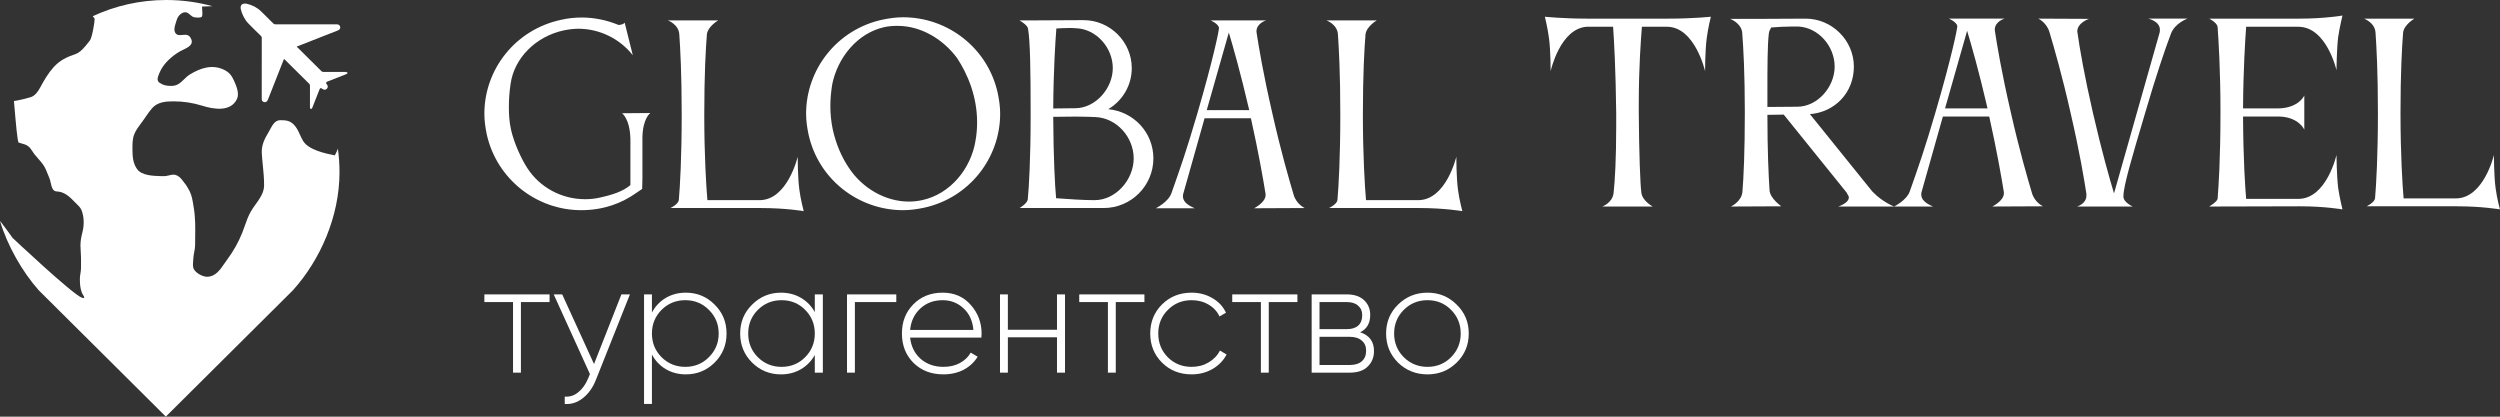 <?xml version="1.0" encoding="UTF-8"?> <svg xmlns="http://www.w3.org/2000/svg" width="240" height="40" viewBox="0 0 240 40" fill="none"><rect x="0" y="0" width="240" height="40" fill="#333333" stroke="none"/><g clip-path="url(#clip0_82_1417)"><path d="M239.578 18.062C239.692 18.979 239.993 20.102 239.993 20.102C239.993 20.102 238.286 19.804 235.889 19.804H227.196C227.196 19.804 227.934 19.46 228.004 19.047C228.118 17.741 228.28 14.876 228.28 10.865C228.28 6.854 228.142 4.493 228.05 3.118C227.98 2.155 226.942 1.789 226.942 1.789H231.784C231.784 1.789 230.793 2.362 230.7 3.118C230.586 4.493 230.448 7.014 230.448 10.865C230.448 14.715 230.63 17.741 230.747 19.047H235.751C238.448 19.047 239.416 14.876 239.416 14.876C239.416 14.876 239.416 16.916 239.578 18.062V18.062Z" fill="white"></path><path d="M224.302 14.876C224.302 14.876 224.324 16.893 224.463 18.039C224.601 18.979 224.877 20.102 224.877 20.102C224.877 20.102 223.172 19.804 220.796 19.804L212.081 19.827C212.081 19.827 212.819 19.391 212.889 19.093C212.981 17.97 213.165 15.266 213.165 10.751C213.165 6.763 212.981 3.852 212.889 2.568C212.819 2.156 212.081 1.789 212.081 1.789H220.796C223.172 1.789 224.877 1.491 224.877 1.491C224.877 1.491 224.601 2.637 224.463 3.554C224.324 4.7 224.302 6.74 224.302 6.74C224.302 6.74 223.357 2.569 220.636 2.569H215.631C215.539 3.852 215.355 6.648 215.333 10.407H218.745C220.704 10.361 221.213 9.17 221.213 9.17V12.447C221.213 12.447 220.704 11.255 218.837 11.186H215.333C215.355 15.427 215.539 17.994 215.631 19.094H220.658C223.357 19.071 224.302 14.877 224.302 14.877V14.876Z" fill="white"></path><path d="M206.243 1.788H210.002C210.002 1.788 208.804 2.201 208.411 3.233C207.858 4.676 206.959 7.335 205.921 10.888C204.699 15.013 203.847 17.832 203.847 18.864C203.847 19.437 204.745 19.827 204.745 19.827H199.395C199.395 19.827 200.295 19.574 200.295 18.772V18.612C200.087 17.259 199.672 14.715 198.772 10.819C197.967 7.243 197.182 4.539 196.745 3.072C196.468 2.155 195.683 1.788 195.683 1.788L200.548 1.811C200.548 1.811 199.418 2.178 199.418 3.026C199.418 3.072 199.442 3.118 199.442 3.164C199.65 4.654 200.111 7.312 200.918 10.819C201.794 14.624 202.531 17.191 202.946 18.566L207.327 3.118C207.349 3.026 207.349 2.934 207.349 2.843C207.349 2.041 206.243 1.788 206.243 1.788Z" fill="white"></path><path d="M188.844 2.957L186.724 10.406H190.804C189.952 6.739 189.237 4.264 188.844 2.957ZM184.465 18.451C184.441 18.52 184.441 18.612 184.441 18.68C184.441 19.46 185.548 19.781 185.571 19.826H181.836C181.836 19.826 183.035 19.23 183.335 18.383C184.257 15.77 184.787 14.257 185.801 10.796C187.394 5.364 187.9 2.728 187.9 2.568V2.545C187.9 2.132 187.093 1.788 187.093 1.788H192.442C192.442 1.788 191.497 2.041 191.497 2.866C191.497 2.911 191.519 2.957 191.519 3.026C191.727 4.378 192.142 6.9 193.041 10.796C193.849 14.371 194.632 17.076 195.071 18.543C195.347 19.46 196.131 19.803 196.131 19.803L191.266 19.826C191.266 19.826 192.372 19.276 192.372 18.566V18.451C192.142 17.03 191.705 14.509 190.966 11.185H186.516L184.465 18.451V18.451Z" fill="white"></path><path d="M172.621 2.545H172.045C171.377 2.545 170.662 2.591 170.039 2.637C169.924 2.82 169.832 3.003 169.809 3.21C169.671 4.333 169.671 6.533 169.671 8.917V10.269C170.454 10.269 171.492 10.246 172.529 10.246C174.49 10.246 176.127 8.344 176.127 6.396C176.127 4.447 174.582 2.637 172.622 2.545L172.621 2.545ZM176.472 19.826C176.472 19.826 177.487 19.506 177.487 18.956C177.487 18.841 177.418 18.726 177.326 18.589C177.302 18.566 177.302 18.543 177.302 18.52L171.238 11.002L169.671 11.025C169.671 14.486 169.785 16.893 169.878 18.291C169.947 19.07 171.007 19.804 171.007 19.804L166.166 19.827C166.166 19.827 167.18 19.368 167.272 18.428C167.388 17.03 167.503 14.532 167.503 10.796C167.503 7.06 167.365 4.562 167.249 3.095C167.134 2.201 166.096 1.812 166.096 1.812H168.84L173.336 1.789C175.872 1.789 177.971 3.874 177.971 6.396C177.971 8.917 176.126 10.773 173.751 10.957L179.723 18.36C180.715 19.414 181.845 19.827 181.845 19.827H176.472V19.826Z" fill="white"></path><path d="M160.183 1.789C162.558 1.789 164.241 1.605 164.241 1.605C164.241 1.605 163.964 2.728 163.849 3.645C163.688 4.791 163.688 6.831 163.688 6.831C163.688 6.831 162.719 2.568 160.021 2.568H157.623C157.531 3.737 157.323 6.372 157.323 9.971V10.842C157.347 14.578 157.462 17.787 157.577 18.543C157.693 19.299 158.661 19.827 158.661 19.827H153.819C153.819 19.827 154.787 19.483 154.903 18.543C155.041 17.282 155.156 15.174 155.156 12.08V10.842C155.11 6.762 154.949 3.828 154.857 2.568H152.343C149.761 2.728 148.862 6.831 148.862 6.831C148.862 6.831 148.862 4.791 148.7 3.645C148.585 2.728 148.308 1.605 148.308 1.605C148.308 1.605 149.992 1.789 152.366 1.789H160.183Z" fill="white"></path><path d="M139.968 18.229C140.084 19.146 140.383 20.269 140.383 20.269C140.383 20.269 138.677 19.971 136.279 19.971H127.587C127.587 19.971 128.325 19.627 128.394 19.215C128.509 17.908 128.67 15.043 128.67 11.032C128.67 7.021 128.532 4.66 128.44 3.285C128.371 2.323 127.333 1.956 127.333 1.956H132.175C132.175 1.956 131.183 2.529 131.091 3.285C130.976 4.66 130.837 7.182 130.837 11.032C130.837 14.883 131.022 17.908 131.137 19.215H136.141C138.839 19.215 139.807 15.043 139.807 15.043C139.807 15.043 139.807 17.083 139.968 18.229V18.229Z" fill="white"></path><path d="M117.967 3.125L115.846 10.574H119.927C119.074 6.906 118.359 4.431 117.967 3.125ZM113.587 18.619C113.563 18.687 113.563 18.779 113.563 18.848C113.563 19.627 114.67 19.948 114.693 19.994H110.958C110.958 19.994 112.157 19.398 112.457 18.55C113.379 15.937 113.909 14.424 114.924 10.963C116.515 5.531 117.022 2.896 117.022 2.735V2.712C117.022 2.3 116.215 1.956 116.215 1.956H121.565C121.565 1.956 120.619 2.208 120.619 3.033C120.619 3.079 120.642 3.125 120.642 3.193C120.85 4.546 121.265 7.067 122.164 10.963C122.971 14.539 123.755 17.243 124.193 18.71C124.469 19.627 125.254 19.971 125.254 19.971L120.389 19.994C120.389 19.994 121.495 19.444 121.495 18.733V18.619C121.265 17.198 120.827 14.676 120.089 11.353H115.639L113.587 18.619H113.587Z" fill="white"></path><path d="M98.688 2.735C98.62 2.368 97.859 1.956 97.859 1.956H99.542L104.015 1.933C106.574 1.933 108.649 4.019 108.649 6.54C108.649 8.213 107.75 9.68 106.39 10.482C108.834 10.711 110.725 12.728 110.725 15.203C110.725 17.839 108.58 19.971 105.952 19.971H97.881C97.881 19.971 98.62 19.535 98.666 19.146C98.781 17.954 98.942 15.295 98.942 10.986C98.942 6.677 98.896 3.904 98.688 2.735ZM108.834 15.204C108.834 13.187 107.22 11.33 105.168 11.238C104.637 11.216 103.946 11.193 103.231 11.193C102.516 11.193 101.733 11.216 101.11 11.216C101.133 15.226 101.271 17.771 101.386 19.031C102.608 19.123 104.061 19.215 105.075 19.215C107.128 19.215 108.834 17.244 108.834 15.204H108.834ZM103.3 2.712C103.07 2.689 102.838 2.689 102.608 2.689C102.217 2.689 101.801 2.712 101.41 2.735C101.317 3.95 101.133 6.7 101.109 10.413C101.755 10.413 102.47 10.39 103.208 10.39C105.168 10.39 106.828 8.488 106.828 6.54C106.828 4.592 105.26 2.781 103.3 2.712V2.712Z" fill="white"></path><path d="M93.64 13.553C93.756 12.934 93.802 12.339 93.802 11.742C93.802 9.267 92.903 7.113 91.865 5.554C90.551 3.789 88.453 2.483 86.17 2.483C85.755 2.483 85.34 2.506 84.925 2.597C82.273 3.17 80.406 5.577 79.898 8.075C79.784 8.763 79.714 9.473 79.714 10.184C79.714 10.895 79.784 11.674 79.945 12.43C80.245 13.782 80.775 15.066 81.513 16.143C82.758 18.023 84.948 19.352 87.254 19.352C87.669 19.352 88.084 19.306 88.522 19.215C91.266 18.619 93.203 16.166 93.641 13.553L93.64 13.553ZM84.717 1.887C85.386 1.75 86.031 1.658 86.7 1.658C90.989 1.658 94.84 4.614 95.785 8.946C95.923 9.611 96.015 10.253 96.015 10.917C96.015 15.181 93.041 19.008 88.683 19.948C88.014 20.085 87.369 20.177 86.7 20.177C82.412 20.177 78.561 17.221 77.616 12.889C77.478 12.224 77.386 11.582 77.386 10.918C77.386 6.654 80.36 2.827 84.717 1.887Z" fill="white"></path><path d="M76.741 18.229C76.857 19.146 77.156 20.269 77.156 20.269C77.156 20.269 75.45 19.971 73.052 19.971H64.359C64.359 19.971 65.097 19.627 65.166 19.215C65.282 17.908 65.443 15.043 65.443 11.032C65.443 7.021 65.305 4.66 65.212 3.285C65.144 2.323 64.106 1.956 64.106 1.956H68.948C68.948 1.956 67.956 2.529 67.864 3.285C67.749 4.66 67.61 7.182 67.61 11.032C67.61 14.883 67.795 17.908 67.91 19.215H72.913C75.611 19.215 76.58 15.043 76.58 15.043C76.58 15.043 76.58 17.083 76.741 18.229V18.229Z" fill="white"></path><path d="M62.432 10.849C62.432 10.849 61.695 11.353 61.672 13.232V17.152L61.649 18.137C61.51 18.229 61.257 18.412 61.072 18.527C59.712 19.49 57.982 20.177 55.792 20.177C51.526 20.177 47.699 17.22 46.731 12.912C46.592 12.247 46.5 11.582 46.5 10.918C46.5 6.654 49.474 2.85 53.832 1.91C54.501 1.75 55.193 1.681 55.838 1.681C57.06 1.681 58.259 1.933 59.366 2.391C59.458 2.414 59.896 2.345 59.965 2.162L60.749 5.302C59.504 3.721 57.568 2.758 55.515 2.758C55.054 2.758 54.57 2.827 54.109 2.919C51.457 3.492 49.359 5.554 49.013 8.076C48.898 8.832 48.852 9.565 48.852 10.299C48.852 11.032 48.898 11.72 49.059 12.453C49.359 13.783 50.074 15.295 50.627 16.144C51.826 18 53.924 19.123 56.161 19.123C56.645 19.123 57.129 19.077 57.614 18.963C58.858 18.688 59.804 18.367 60.519 17.771V13.347C60.472 11.376 59.712 10.872 59.712 10.872L62.432 10.849L62.432 10.849Z" fill="white"></path><path d="M137.04 35.94C135.931 35.94 134.99 35.564 134.214 34.813C133.448 34.051 133.066 33.12 133.066 32.018C133.066 30.916 133.448 29.99 134.214 29.239C134.99 28.477 135.931 28.097 137.04 28.097C138.148 28.097 139.071 28.477 139.836 29.239C140.613 29.99 141 30.916 141 32.018C141 33.12 140.613 34.051 139.836 34.813C139.071 35.564 138.138 35.94 137.04 35.94ZM134.758 34.287C135.383 34.908 136.143 35.218 137.04 35.218C137.936 35.218 138.693 34.908 139.307 34.287C139.92 33.666 140.229 32.91 140.229 32.018C140.229 31.127 139.92 30.371 139.307 29.75C138.693 29.128 137.937 28.818 137.04 28.818C136.142 28.818 135.383 29.128 134.758 29.75C134.143 30.371 133.836 31.127 133.836 32.018C133.836 32.909 134.143 33.666 134.758 34.287Z" fill="white"></path><path d="M130.574 31.898C131.461 32.188 131.904 32.789 131.904 33.701C131.904 34.302 131.702 34.798 131.3 35.188C130.906 35.579 130.332 35.774 129.576 35.774H125.919V28.262H129.29C130.004 28.262 130.559 28.447 130.952 28.818C131.344 29.188 131.541 29.659 131.541 30.23C131.541 31.031 131.219 31.587 130.574 31.898V31.898ZM129.29 28.998H126.674V31.597H129.29C129.773 31.597 130.14 31.482 130.393 31.252C130.645 31.021 130.771 30.696 130.771 30.275C130.771 29.855 130.64 29.564 130.377 29.344C130.126 29.113 129.763 28.998 129.29 28.998L129.29 28.998ZM129.576 35.038C130.08 35.038 130.469 34.918 130.74 34.677C131.012 34.437 131.148 34.102 131.148 33.671C131.148 33.24 131.007 32.925 130.725 32.694C130.452 32.454 130.07 32.334 129.575 32.334H126.674V35.038H129.575L129.576 35.038Z" fill="white"></path><path d="M124.551 28.262V28.998H121.801V35.774H121.045V28.998H118.295V28.262H124.551Z" fill="white"></path><path d="M114.397 35.939C113.259 35.939 112.312 35.564 111.556 34.813C110.801 34.061 110.422 33.13 110.422 32.018C110.422 30.906 110.801 29.975 111.556 29.224C112.312 28.472 113.259 28.096 114.397 28.096C115.133 28.096 115.798 28.272 116.392 28.622C116.987 28.963 117.42 29.429 117.693 30.02L117.072 30.38C116.851 29.899 116.499 29.519 116.015 29.238C115.542 28.958 115.002 28.818 114.397 28.818C113.491 28.818 112.73 29.128 112.115 29.75C111.501 30.36 111.193 31.117 111.193 32.018C111.193 32.92 111.501 33.681 112.115 34.302C112.73 34.913 113.491 35.218 114.397 35.218C115.002 35.218 115.541 35.078 116.015 34.798C116.499 34.517 116.867 34.136 117.118 33.656L117.753 34.031C117.451 34.612 116.997 35.078 116.392 35.429C115.798 35.769 115.133 35.939 114.397 35.939Z" fill="white"></path><path d="M109.865 28.262V28.998H107.114V35.774H106.359V28.998H103.607V28.262H109.865Z" fill="white"></path><path d="M101.471 28.262H102.241V35.774H101.471V32.379H96.755V35.774H96V28.262H96.755V31.657H101.471V28.262Z" fill="white"></path><path d="M90.5 28.096C91.608 28.096 92.505 28.487 93.19 29.268C93.886 30.05 94.234 30.976 94.234 32.048C94.234 32.088 94.227 32.148 94.217 32.228V32.408H87.371C87.462 33.25 87.799 33.931 88.383 34.452C88.978 34.963 89.708 35.218 90.575 35.218C91.18 35.218 91.708 35.093 92.163 34.843C92.616 34.592 92.958 34.262 93.189 33.851L93.854 34.242C93.542 34.762 93.099 35.178 92.524 35.489C91.951 35.789 91.296 35.939 90.56 35.939C89.401 35.939 88.449 35.574 87.703 34.843C86.958 34.101 86.585 33.16 86.585 32.018C86.585 30.876 86.948 29.965 87.673 29.223C88.409 28.472 89.35 28.096 90.499 28.096L90.5 28.096ZM90.5 28.818C89.643 28.818 88.928 29.083 88.354 29.614C87.779 30.145 87.452 30.831 87.372 31.672H93.447C93.367 30.781 93.043 30.085 92.48 29.584C91.925 29.073 91.265 28.818 90.5 28.818V28.818Z" fill="white"></path><path d="M86.044 28.262V28.998H82.069V35.774H81.313V28.262H86.044Z" fill="white"></path><path d="M78.221 28.262H78.993V35.774H78.221V34.077C77.899 34.657 77.456 35.113 76.891 35.444C76.328 35.774 75.687 35.94 74.972 35.94C73.894 35.94 72.971 35.564 72.206 34.813C71.439 34.051 71.057 33.12 71.057 32.018C71.057 30.916 71.439 29.99 72.206 29.239C72.972 28.477 73.894 28.097 74.972 28.097C75.687 28.097 76.328 28.262 76.891 28.593C77.456 28.923 77.899 29.379 78.221 29.96V28.262ZM72.75 34.287C73.375 34.908 74.135 35.218 75.032 35.218C75.929 35.218 76.685 34.908 77.299 34.287C77.914 33.666 78.221 32.909 78.221 32.018C78.221 31.127 77.914 30.37 77.299 29.75C76.685 29.128 75.929 28.818 75.032 28.818C74.135 28.818 73.375 29.128 72.75 29.75C72.135 30.37 71.828 31.127 71.828 32.018C71.828 32.91 72.135 33.666 72.75 34.287Z" fill="white"></path><path d="M65.834 28.096C66.923 28.096 67.844 28.477 68.6 29.238C69.366 29.99 69.749 30.916 69.749 32.018C69.749 33.12 69.366 34.051 68.6 34.812C67.844 35.564 66.923 35.939 65.834 35.939C65.118 35.939 64.475 35.769 63.9 35.428C63.335 35.088 62.897 34.622 62.585 34.031V38.779H61.829V28.262H62.585V30.005C62.897 29.414 63.335 28.948 63.9 28.607C64.474 28.267 65.118 28.096 65.834 28.096ZM63.506 34.287C64.132 34.908 64.892 35.218 65.788 35.218C66.685 35.218 67.442 34.908 68.056 34.287C68.681 33.666 68.994 32.909 68.994 32.018C68.994 31.127 68.682 30.37 68.056 29.75C67.442 29.128 66.686 28.818 65.788 28.818C64.891 28.818 64.132 29.128 63.506 29.75C62.892 30.37 62.585 31.127 62.585 32.018C62.585 32.91 62.892 33.666 63.506 34.287Z" fill="white"></path><path d="M59.656 28.262H60.472L57.207 36.465C56.915 37.207 56.503 37.788 55.968 38.208C55.434 38.639 54.849 38.829 54.215 38.779V38.073C54.698 38.113 55.132 37.973 55.514 37.652C55.907 37.342 56.225 36.896 56.467 36.315L56.633 35.91L53.156 28.262H53.972L57.026 34.948L59.655 28.262H59.656Z" fill="white"></path><path d="M52.758 28.262V28.998H50.007V35.774H49.251V28.998H46.5V28.262H52.758H52.758Z" fill="white"></path><path fill-rule="evenodd" clip-rule="evenodd" d="M28.123 27.863C30.756 24.938 32.592 20.766 32.592 16.533C32.592 15.767 32.54 15.013 32.438 14.274C32.357 14.497 32.258 14.711 32.14 14.916C31.192 14.727 29.621 14.384 29.104 13.541C28.982 13.342 28.888 13.134 28.794 12.928C28.635 12.578 28.479 12.234 28.194 11.95C27.803 11.562 27.418 11.539 26.897 11.539C26.407 11.539 26.155 12.005 25.934 12.416C25.89 12.497 25.848 12.575 25.805 12.648C25.401 13.332 25.088 13.91 25.134 14.726C25.156 15.125 25.196 15.518 25.235 15.91C25.298 16.548 25.362 17.183 25.352 17.835C25.341 18.501 24.925 19.081 24.527 19.637C24.356 19.875 24.188 20.109 24.058 20.343C23.822 20.765 23.659 21.228 23.496 21.688C23.418 21.909 23.34 22.13 23.255 22.345C22.899 23.239 22.396 24.133 21.823 24.902C21.733 25.022 21.645 25.151 21.556 25.281C21.13 25.903 20.674 26.569 19.876 26.569C19.443 26.569 18.776 26.206 18.589 25.801C18.49 25.587 18.527 25.182 18.553 24.891C18.559 24.831 18.564 24.776 18.567 24.728C18.58 24.549 18.613 24.372 18.646 24.195C18.688 23.973 18.73 23.75 18.73 23.524C18.73 23.27 18.733 23.015 18.737 22.76C18.749 21.831 18.762 20.896 18.607 19.986C18.591 19.892 18.576 19.797 18.561 19.702C18.488 19.236 18.414 18.767 18.199 18.341C18.062 18.069 17.877 17.765 17.681 17.53C17.654 17.497 17.623 17.456 17.589 17.409C17.46 17.235 17.279 16.991 17.019 16.86C16.73 16.714 16.538 16.762 16.288 16.823C16.105 16.868 15.891 16.921 15.587 16.912C15.544 16.91 15.498 16.909 15.451 16.908C14.726 16.889 13.613 16.86 13.168 16.244C12.756 15.674 12.715 14.994 12.715 14.318V14.277C12.714 13.826 12.714 13.334 12.88 12.91C13.036 12.511 13.277 12.19 13.526 11.857C13.591 11.77 13.656 11.683 13.72 11.594C13.808 11.471 13.895 11.345 13.981 11.219C14.174 10.937 14.369 10.653 14.591 10.399C15.125 9.789 15.903 9.729 16.657 9.729C17.621 9.729 18.513 9.868 19.435 10.155C20.508 10.49 22.146 10.771 22.746 9.509C23.004 8.965 22.684 8.242 22.464 7.744L22.457 7.73C22.237 7.232 21.981 6.919 21.47 6.681C20.356 6.163 19.243 6.53 18.245 7.138C18.014 7.279 17.832 7.457 17.657 7.628C17.328 7.948 17.021 8.248 16.455 8.248C16.01 8.248 15.69 8.202 15.311 7.943C15.005 7.734 15.16 7.359 15.279 7.069C15.289 7.045 15.299 7.021 15.308 6.998C15.655 6.137 16.466 5.406 17.252 4.944C17.344 4.89 17.456 4.837 17.573 4.781C18.054 4.552 18.625 4.28 18.331 3.695C18.133 3.301 17.858 3.325 17.534 3.352C17.423 3.362 17.306 3.372 17.184 3.366C16.898 3.351 16.743 3.086 16.743 2.845C16.743 2.603 16.82 2.365 16.896 2.134C16.924 2.051 16.951 1.968 16.976 1.885C17.09 1.485 17.579 1 18.012 1.238C18.09 1.282 18.166 1.347 18.243 1.413C18.376 1.527 18.513 1.644 18.674 1.662C18.684 1.663 18.695 1.665 18.707 1.666H18.708C18.89 1.687 19.272 1.731 19.379 1.598C19.457 1.502 19.426 1.09 19.406 0.825C19.4 0.739 19.395 0.668 19.395 0.629L20.395 0.594C18.983 0.207 17.495 0 15.96 0C13.438 0 11.047 0.558 8.906 1.556C8.974 1.638 9.035 1.719 9.089 1.797C9.089 2.12 8.84 3.626 8.628 3.89C8.581 3.948 8.533 4.01 8.483 4.073C8.141 4.509 7.728 5.034 7.218 5.203C6.411 5.471 5.734 5.8 5.154 6.441C4.644 7.004 4.239 7.689 3.885 8.354C3.68 8.74 3.378 9.202 2.935 9.333C2.633 9.422 1.757 9.655 1.339 9.697L1.367 10.027C1.517 11.785 1.676 13.641 1.791 13.685C1.903 13.727 2.008 13.756 2.111 13.783C2.301 13.833 2.481 13.881 2.674 14.014C2.867 14.146 2.992 14.34 3.119 14.535C3.18 14.629 3.24 14.722 3.309 14.809C3.423 14.956 3.546 15.094 3.668 15.231C3.831 15.415 3.994 15.598 4.136 15.8C4.35 16.103 4.5 16.491 4.641 16.856C4.683 16.963 4.723 17.068 4.765 17.168C4.804 17.264 4.834 17.395 4.865 17.534C4.95 17.913 5.051 18.361 5.418 18.375C6.207 18.404 6.683 18.891 7.186 19.406L7.227 19.448C7.273 19.495 7.319 19.54 7.366 19.585C7.552 19.766 7.73 19.938 7.834 20.197C8.066 20.774 8.087 21.557 7.944 22.16L7.922 22.253C7.812 22.714 7.723 23.085 7.723 23.574C7.723 23.771 7.737 23.965 7.751 24.158C7.765 24.351 7.778 24.544 7.778 24.738V25.728C7.778 25.902 7.751 26.071 7.723 26.24C7.696 26.41 7.668 26.58 7.668 26.755C7.668 27.246 7.692 27.641 7.861 28.108C7.881 28.162 7.923 28.233 7.967 28.303C8.085 28.498 8.206 28.697 7.858 28.578C6.979 28.275 1.211 22.842 1.211 22.842C1.211 22.842 0.508 21.853 0.135 21.376L0.108 21.341L0.105 21.339C0.07 21.294 0.035 21.249 0 21.204C0.694 23.551 2.129 26.076 3.715 27.863L15.919 39.994C15.919 39.994 23.357 32.6 28.123 27.863H28.123Z" fill="white"></path><path d="M33.356 7.04C33.312 7.069 33.271 7.107 33.223 7.126C32.624 7.363 32.024 7.596 31.424 7.831C31.288 7.884 31.267 7.977 31.366 8.085C31.495 8.226 31.499 8.401 31.375 8.525C31.254 8.647 31.07 8.645 30.93 8.52C30.82 8.422 30.728 8.443 30.674 8.581C30.451 9.147 30.228 9.713 30.006 10.279C29.988 10.323 29.977 10.373 29.95 10.408C29.928 10.436 29.88 10.466 29.851 10.46C29.816 10.453 29.781 10.413 29.763 10.378C29.748 10.351 29.756 10.31 29.756 10.276C29.756 9.589 29.755 8.902 29.757 8.215C29.757 8.143 29.734 8.093 29.683 8.042C28.906 7.275 28.131 6.506 27.356 5.737C27.33 5.711 27.302 5.686 27.265 5.651C27.187 5.85 27.113 6.036 27.039 6.223C26.599 7.34 26.158 8.458 25.718 9.575C25.639 9.775 25.481 9.856 25.307 9.785C25.198 9.739 25.136 9.658 25.129 9.539C25.127 9.495 25.127 9.451 25.127 9.406C25.127 7.484 25.126 5.561 25.129 3.638C25.129 3.56 25.106 3.504 25.05 3.449C24.641 3.048 24.227 2.651 23.83 2.239C23.467 1.862 23.223 1.344 23.106 0.836C23.106 0.836 23.085 0.706 23.106 0.628C23.163 0.42 23.307 0.326 23.584 0.345C23.612 0.347 23.641 0.349 23.669 0.356C24.197 0.476 24.668 0.708 25.058 1.084C25.459 1.47 25.852 1.866 26.245 2.261C26.301 2.318 26.358 2.337 26.436 2.337C28.262 2.335 30.087 2.336 31.913 2.336C32.05 2.336 32.187 2.335 32.323 2.336C32.417 2.337 32.507 2.352 32.576 2.424C32.735 2.587 32.673 2.828 32.445 2.918C31.293 3.371 30.141 3.823 28.989 4.275C28.824 4.339 28.659 4.403 28.484 4.472C28.514 4.503 28.534 4.527 28.556 4.549C29.323 5.308 30.09 6.067 30.855 6.829C30.913 6.886 30.969 6.906 31.048 6.906C31.757 6.903 32.466 6.903 33.176 6.907C33.236 6.907 33.296 6.944 33.356 6.965V7.04H33.356H33.356Z" fill="white"></path></g><defs><clipPath id="clip0_82_1417"><rect width="240" height="40" fill="white"></rect></clipPath></defs></svg> 